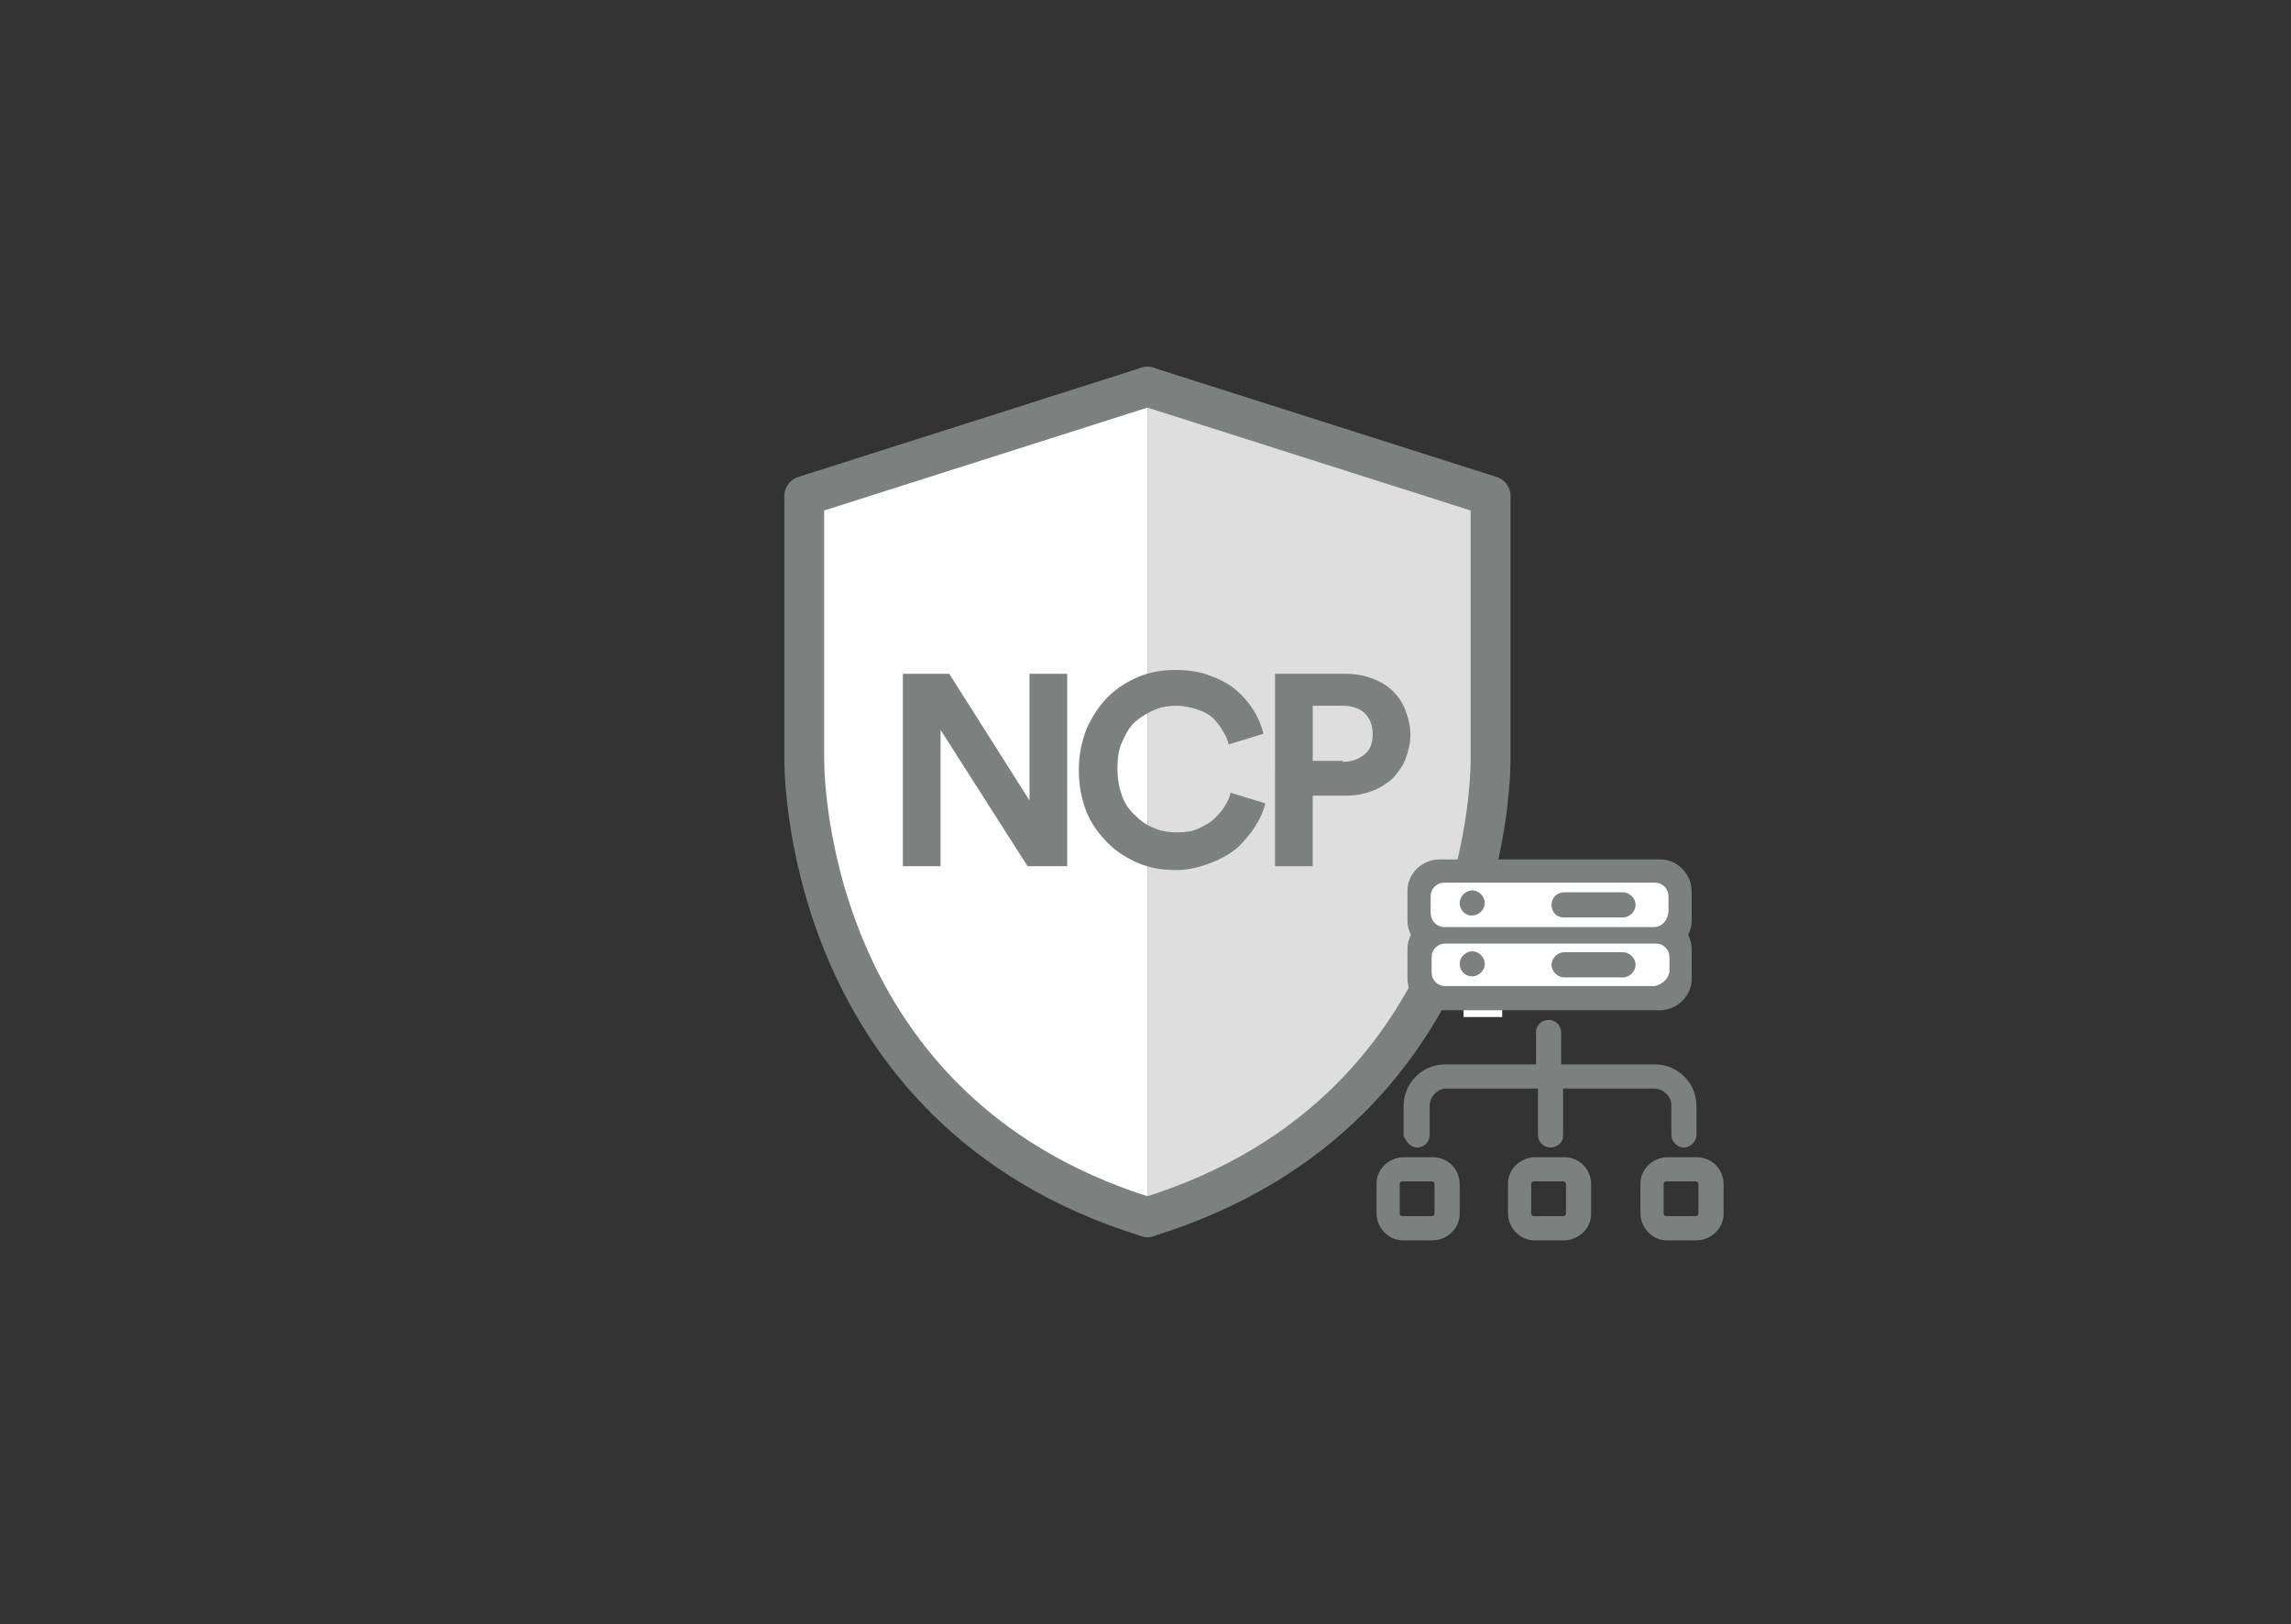 <?xml version="1.0" encoding="utf-8"?>
<!-- Generator: Adobe Illustrator 25.2.3, SVG Export Plug-In . SVG Version: 6.00 Build 0)  -->
<svg version="1.1" id="Ebene_1" xmlns="http://www.w3.org/2000/svg" xmlns:xlink="http://www.w3.org/1999/xlink" x="0px" y="0px"
	 viewBox="0 0 237 168" style="enable-background:new 0 0 237 168;" xml:space="preserve">
<rect x="0" y="0" width="237" height="168" fill="#333333" stroke="none"/>
<style type="text/css">
	.st0{fill:none;}
	
		.st1{fill-rule:evenodd;clip-rule:evenodd;fill:#FFFFFF;stroke:#7C807F;stroke-width:4.12;stroke-linecap:round;stroke-linejoin:round;}
	
		.st2{fill-rule:evenodd;clip-rule:evenodd;fill:#DEDEDE;stroke:#7C807F;stroke-width:4.12;stroke-linecap:round;stroke-linejoin:round;}
	.st3{fill:#FFFFFF;stroke:#FFFFFF;stroke-miterlimit:10;}
	.st4{fill:#7C807F;stroke:#7C807F;stroke-miterlimit:10;}
	.st5{fill:#7C807F;stroke:#7C807F;stroke-width:2;stroke-miterlimit:10;}
	.st6{enable-background:new    ;}
	.st7{fill:#7C807F;}
</style>
<g id="_20180116_ProductPicture_Shop">
	<g id="Artboard">
		<g id="default">
			<polygon id="Rectangle-16-Copy-3" class="st0" points="0,0 237,0 237,168 0,168 			"/>
			<g id="Shield_Basic">
				<g id="Group">
					<path id="Stroke-5-Copy" class="st1" d="M118.7,40L83.2,51.3v27c0,0-0.8,36.4,35.5,47.6"/>
					<g id="shadow">
						<path id="Stroke-3-Copy" class="st2" d="M118.7,40l35.5,11.3v27c0,0,0.8,36.4-35.5,47.6"/>
					</g>
				</g>
			</g>
		</g>
	</g>
</g>
<g id="Ebene_2_1_">
	<path class="st3" d="M154.9,104.7h-3v-8.5h3V104.7z"/>
</g>
<path class="st4" d="M148.2,120.2h-3c-1.2,0-2.3,1-2.3,2.2c0,0,0,0.1,0,0.1v3c0,1.2,1,2.3,2.2,2.3c0,0,0.1,0,0.1,0h3
	c1.2,0,2.3-1,2.3-2.2c0,0,0-0.1,0-0.1v-3C150.5,121.2,149.5,120.2,148.2,120.2z M148.9,125.5c0,0.4-0.3,0.8-0.8,0.8c0,0,0,0,0,0h-3
	c-0.4,0-0.8-0.3-0.8-0.8c0,0,0,0,0,0v-3c0-0.4,0.3-0.8,0.8-0.8c0,0,0,0,0,0h3c0.4,0,0.8,0.3,0.8,0.8c0,0,0,0,0,0V125.5z"/>
<path class="st4" d="M161.8,120.2h-3c-1.2,0-2.3,1-2.3,2.2c0,0,0,0.1,0,0.1v3c0,1.2,1,2.3,2.2,2.3c0,0,0.1,0,0.1,0h3
	c1.2,0,2.3-1,2.3-2.2c0,0,0-0.1,0-0.1v-3C164.1,121.2,163.1,120.2,161.8,120.2z M162.5,125.5c0,0.4-0.3,0.8-0.8,0.8c0,0,0,0,0,0h-3
	c-0.4,0-0.8-0.3-0.8-0.8c0,0,0,0,0,0v-3c0-0.4,0.3-0.8,0.8-0.8c0,0,0,0,0,0h3c0.4,0,0.8,0.3,0.8,0.8c0,0,0,0,0,0V125.5z"/>
<path class="st4" d="M146.6,118.2c0.4,0,0.8-0.3,0.8-0.8c0,0,0,0,0,0v-3c0-1.2,1-2.3,2.2-2.3c0,0,0.1,0,0.1,0h9.9v5.3
	c0,0.4,0.3,0.8,0.8,0.8c0,0,0,0,0,0c0.4,0,0.8-0.3,0.8-0.7c0,0,0-0.1,0-0.1v-5.3h9.9c1.2,0,2.3,1,2.3,2.2c0,0,0,0.1,0,0.1v3
	c0,0.4,0.4,0.8,0.8,0.8s0.8-0.4,0.8-0.8v-3c0-2.1-1.7-3.8-3.8-3.8l0,0H161v-3.8c0-0.4-0.3-0.8-0.8-0.8c0,0,0,0,0,0
	c-0.4,0-0.8,0.3-0.8,0.7c0,0,0,0.1,0,0.1v3.8h-9.9c-2.1,0-3.8,1.7-3.8,3.8v0v3C145.9,117.8,146.2,118.2,146.6,118.2z"/>
<path class="st4" d="M175.5,120.2h-3c-1.2,0-2.3,1-2.3,2.2c0,0,0,0.1,0,0.1v3c0,1.2,1,2.3,2.2,2.3c0,0,0.1,0,0.1,0h3
	c1.2,0,2.3-1,2.3-2.2c0,0,0-0.1,0-0.1v-3C177.8,121.2,176.8,120.2,175.5,120.2z M176.2,125.5c0,0.4-0.3,0.8-0.8,0.8c0,0,0,0,0,0h-3
	c-0.4,0-0.8-0.3-0.8-0.8c0,0,0,0,0,0v-3c0-0.4,0.3-0.8,0.8-0.8c0,0,0,0,0,0h3c0.4,0,0.8,0.3,0.8,0.8c0,0,0,0,0,0V125.5z"/>
<path class="st5" d="M148.9,103.5h22.8c1.2,0,2.3-1,2.3-2.2c0,0,0-0.1,0-0.1v-3c0-0.6-0.2-1.1-0.6-1.5c0.4-0.4,0.6-0.9,0.6-1.5v-3
	c0-1.2-1-2.3-2.2-2.3c0,0-0.1,0-0.1,0h-22.8c-1.2,0-2.3,1-2.3,2.2c0,0,0,0.1,0,0.1v3c0,0.6,0.2,1.1,0.6,1.5
	c-0.4,0.4-0.6,0.9-0.6,1.5v3C146.6,102.5,147.6,103.5,148.9,103.5z M148.2,92.1c0-0.4,0.3-0.8,0.8-0.8c0,0,0,0,0,0h22.8
	c0.4,0,0.8,0.3,0.8,0.8c0,0,0,0,0,0v3c0,0.4-0.3,0.8-0.8,0.8c0,0,0,0,0,0H149c-0.4,0-0.8-0.3-0.8-0.8c0,0,0,0,0,0V92.1z M148.2,98.2
	c0-0.4,0.3-0.8,0.8-0.8c0,0,0,0,0,0h22.8c0.4,0,0.8,0.3,0.8,0.8c0,0,0,0,0,0v3c0,0.4-0.3,0.8-0.8,0.8c0,0,0,0,0,0H149
	c-0.4,0-0.8-0.3-0.8-0.8c0,0,0,0,0,0V98.2z"/>
<path class="st3" d="M171.1,101.5h-21.6c-0.5,0-0.9-0.4-0.9-0.9V99c0-0.5,0.4-0.9,0.9-0.9h21.8c0.5,0,0.9,0.4,0.9,0.9v1.5
	C172.1,101,171.6,101.4,171.1,101.5z"/>
<path class="st3" d="M171.1,95.4h-21.6c-0.6,0-1-0.4-1-1v-1.7c0-0.5,0.4-0.9,0.9-0.9h21.8c0.5,0,0.9,0.4,0.9,0.9v1.6
	C172,95,171.6,95.4,171.1,95.4z"/>
<path class="st4" d="M152.3,94.2c0.4,0,0.8-0.4,0.8-0.8c0-0.4-0.4-0.8-0.8-0.8c-0.4,0-0.8,0.4-0.8,0.8c0,0.4,0.3,0.8,0.7,0.8
	C152.2,94.2,152.3,94.2,152.3,94.2z"/>
<path class="st4" d="M152.3,100.5c0.4,0,0.8-0.4,0.8-0.8c0-0.4-0.4-0.8-0.8-0.8c-0.4,0-0.8,0.4-0.8,0.8
	C151.5,100.1,151.8,100.5,152.3,100.5C152.3,100.5,152.3,100.5,152.3,100.5z"/>
<path class="st4" d="M161.8,94.4h6.1c0.4,0,0.8-0.4,0.8-0.8c0-0.4-0.4-0.8-0.8-0.8h-6.1c-0.4,0-0.8,0.3-0.8,0.8c0,0,0,0,0,0
	c0,0.4,0.3,0.8,0.7,0.8C161.7,94.4,161.8,94.4,161.8,94.4z"/>
<path class="st4" d="M161.8,100.6h6.1c0.4,0,0.8-0.4,0.8-0.8c0-0.4-0.4-0.8-0.8-0.8h-6.1c-0.4,0-0.8,0.4-0.8,0.8
	C161,100.2,161.4,100.6,161.8,100.6z"/>
<g class="st6">
	<path class="st7" d="M106.3,89.6l-9-14.1v14.1h-3.9V69.7h4.8l8.3,13.1V69.7h3.9v19.9H106.3z"/>
</g>
<g class="st6">
	<path class="st7" d="M121.7,90c-1.4,0-2.7-0.2-3.9-0.7c-1.2-0.5-2.3-1.2-3.2-2.1c-0.9-0.9-1.7-2-2.2-3.2c-0.5-1.3-0.8-2.7-0.8-4.3
		c0-1.6,0.3-3,0.8-4.3c0.6-1.3,1.3-2.4,2.2-3.3c0.9-0.9,2-1.6,3.2-2.1c1.2-0.5,2.5-0.7,3.8-0.7c1.4,0,2.6,0.2,3.6,0.6
		c1.1,0.4,2,0.9,2.7,1.5c0.7,0.6,1.3,1.3,1.8,2.1c0.5,0.8,0.8,1.6,1,2.4l-3.6,1.1c-0.1-0.5-0.3-0.9-0.6-1.4c-0.3-0.5-0.6-0.9-1-1.3
		c-0.4-0.4-1-0.7-1.6-0.9c-0.6-0.2-1.4-0.4-2.2-0.4c-0.7,0-1.5,0.1-2.2,0.4c-0.7,0.3-1.4,0.7-2,1.2s-1,1.2-1.4,2.1
		c-0.4,0.8-0.5,1.8-0.5,2.9c0,1.1,0.2,2,0.5,2.8c0.3,0.8,0.8,1.5,1.4,2c0.6,0.6,1.2,1,2,1.3c0.7,0.3,1.5,0.4,2.3,0.4
		c0.8,0,1.6-0.1,2.2-0.4c0.6-0.3,1.2-0.6,1.6-1c0.4-0.4,0.8-0.8,1.1-1.3c0.3-0.5,0.5-0.9,0.6-1.4l3.6,1.1c-0.2,0.8-0.5,1.5-1,2.3
		c-0.5,0.8-1.1,1.5-1.8,2.2c-0.8,0.7-1.7,1.2-2.7,1.6S123.1,90,121.7,90z"/>
</g>
<g class="st6">
	<path class="st7" d="M135.8,82.1v7.5h-3.9V69.7h7.4c1,0,1.9,0.2,2.7,0.5c0.8,0.3,1.5,0.7,2.1,1.3c0.6,0.6,1,1.2,1.3,2
		c0.3,0.8,0.5,1.6,0.5,2.5c0,0.9-0.2,1.7-0.5,2.5c-0.3,0.8-0.8,1.4-1.3,2c-0.6,0.5-1.3,1-2.1,1.3c-0.8,0.3-1.7,0.5-2.7,0.5H135.8z
		 M138.9,78.8c1,0,1.7-0.3,2.3-0.8c0.6-0.5,0.8-1.2,0.8-2.1c0-0.9-0.3-1.6-0.8-2.1s-1.3-0.8-2.3-0.8h-3.1v5.7H138.9z"/>
</g>
</svg>
